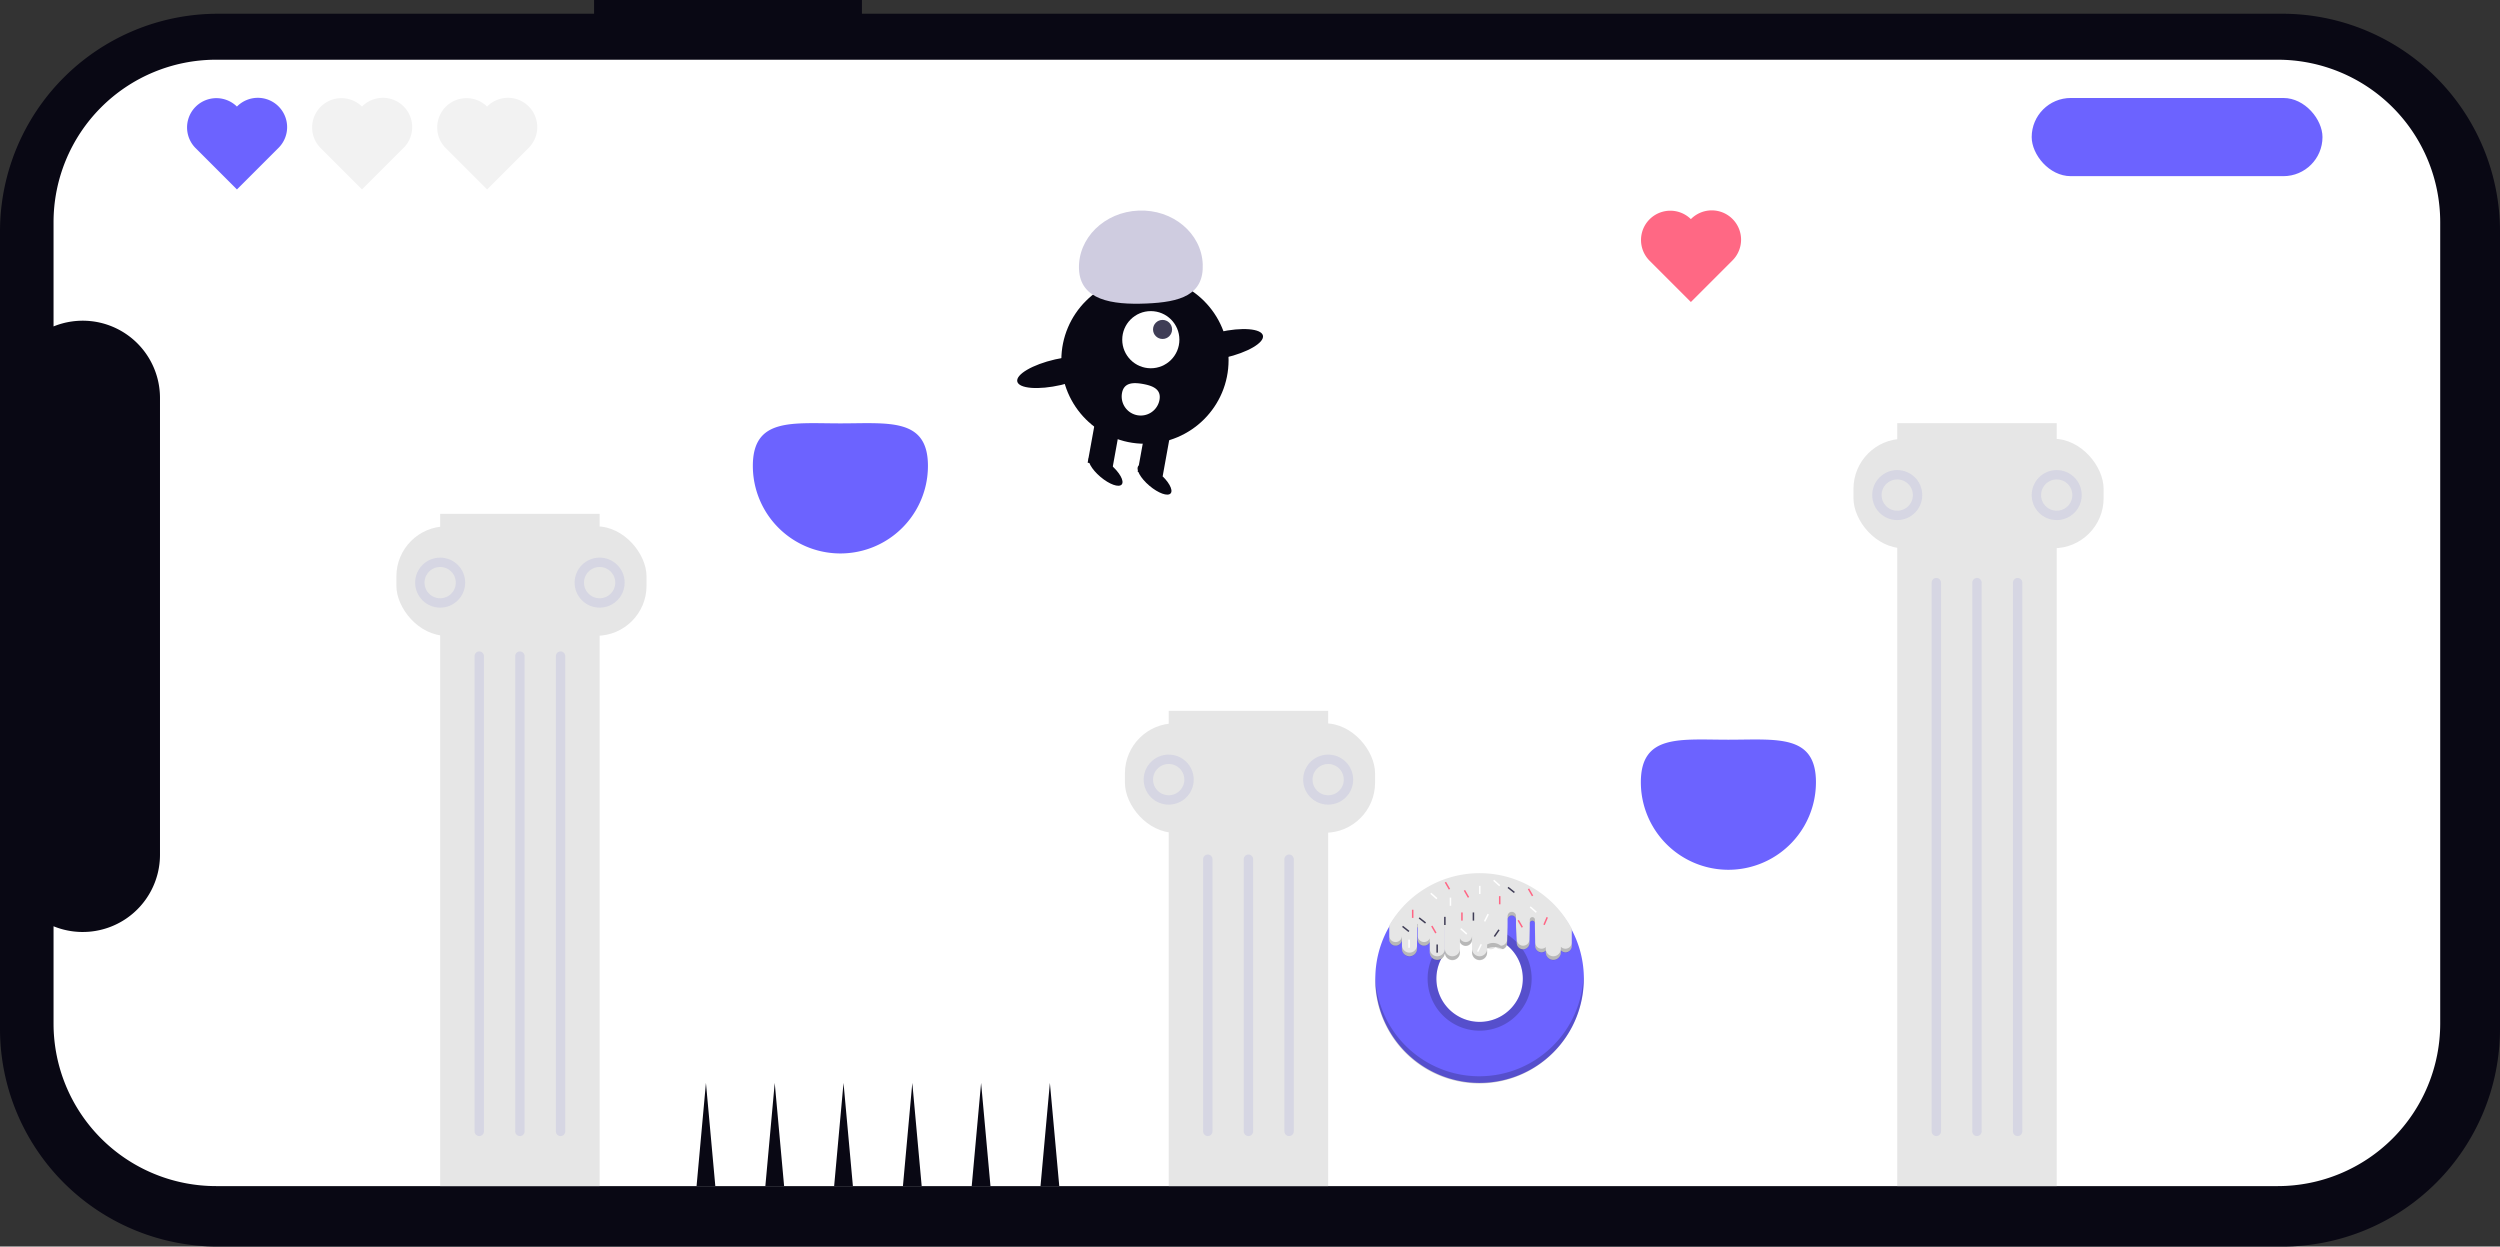 <svg xmlns="http://www.w3.org/2000/svg" width="799.546" height="398.675" viewBox="0 0 799.546 398.675"><rect x="0" y="0" width="799.546" height="398.675" fill="#333333" stroke="none"/><g transform="translate(-560.227 -340.663)"><path d="M398.672,190h-4.394V69.654A69.653,69.653,0,0,0,324.624,0H69.653A69.654,69.654,0,0,0,0,69.65V729.892a69.654,69.654,0,0,0,69.653,69.654H324.627a69.654,69.654,0,0,0,69.654-69.654h0V275.666h4.394Z" transform="translate(560.227 739.338) rotate(-90)" fill="#090814"/><path d="M360.237,52.019V711.283A51.972,51.972,0,0,1,308.312,763.3H52.019A51.982,51.982,0,0,1,0,711.357V52.019A51.982,51.982,0,0,1,51.945,0H83.1a24.709,24.709,0,0,0,22.882,34.042H252.057A24.709,24.709,0,0,0,274.94,0h33.279a51.972,51.972,0,0,1,52.019,51.925v.093Z" transform="translate(577.352 720) rotate(-90)" fill="#fff"/><rect width="51" height="215" transform="translate(701 505)" fill="#e6e6e6"/><rect width="80" height="35" rx="16" transform="translate(687 509)" fill="#e6e6e6"/><g transform="translate(744 519)" fill="none" stroke="#d6d6e3" stroke-width="3"><circle cx="8" cy="8" r="8" stroke="none"/><circle cx="8" cy="8" r="6.5" fill="none"/></g><g transform="translate(693 519)" fill="none" stroke="#d6d6e3" stroke-width="3"><circle cx="8" cy="8" r="8" stroke="none"/><circle cx="8" cy="8" r="6.5" fill="none"/></g><line y2="152" transform="translate(713.5 550.5)" fill="none" stroke="#d6d6e3" stroke-linecap="round" stroke-width="3"/><line y2="152" transform="translate(726.5 550.5)" fill="none" stroke="#d6d6e3" stroke-linecap="round" stroke-width="3"/><line y2="152" transform="translate(739.5 550.5)" fill="none" stroke="#d6d6e3" stroke-linecap="round" stroke-width="3"/><g transform="translate(233)"><rect width="51" height="152" transform="translate(701 568)" fill="#e6e6e6"/><rect width="80" height="35" rx="16" transform="translate(687 572)" fill="#e6e6e6"/><g transform="translate(744 582)" fill="none" stroke="#d6d6e3" stroke-width="3"><circle cx="8" cy="8" r="8" stroke="none"/><circle cx="8" cy="8" r="6.5" fill="none"/></g><g transform="translate(693 582)" fill="none" stroke="#d6d6e3" stroke-width="3"><circle cx="8" cy="8" r="8" stroke="none"/><circle cx="8" cy="8" r="6.5" fill="none"/></g><line y2="87.045" transform="translate(713.5 615.455)" fill="none" stroke="#d6d6e3" stroke-linecap="round" stroke-width="3"/><line y2="87.045" transform="translate(726.5 615.455)" fill="none" stroke="#d6d6e3" stroke-linecap="round" stroke-width="3"/><line y2="87.045" transform="translate(739.5 615.455)" fill="none" stroke="#d6d6e3" stroke-linecap="round" stroke-width="3"/></g><g transform="translate(466)"><rect width="51" height="244" transform="translate(701 476)" fill="#e6e6e6"/><rect width="80" height="35" rx="16" transform="translate(687 481)" fill="#e6e6e6"/><g transform="translate(744 491)" fill="none" stroke="#d6d6e3" stroke-width="3"><circle cx="8" cy="8" r="8" stroke="none"/><circle cx="8" cy="8" r="6.5" fill="none"/></g><g transform="translate(693 491)" fill="none" stroke="#d6d6e3" stroke-width="3"><circle cx="8" cy="8" r="8" stroke="none"/><circle cx="8" cy="8" r="6.5" fill="none"/></g><line y2="175.5" transform="translate(713.5 527)" fill="none" stroke="#d6d6e3" stroke-linecap="round" stroke-width="3"/><line y2="175.5" transform="translate(726.5 527)" fill="none" stroke="#d6d6e3" stroke-linecap="round" stroke-width="3"/><line y2="175.5" transform="translate(739.5 527)" fill="none" stroke="#d6d6e3" stroke-linecap="round" stroke-width="3"/></g><rect width="93" height="25" rx="12.5" transform="translate(1210 372)" fill="#6c63ff"/><path d="M28,14.4c15.464,0,28-1.868,28,13.6A28,28,0,0,1,0,28C0,12.536,12.536,14.4,28,14.4Z" transform="translate(801 461.666)" fill="#6c63ff"/><path d="M28,14.4c15.464,0,28-1.868,28,13.6A28,28,0,0,1,0,28C0,12.536,12.536,14.4,28,14.4Z" transform="translate(1085 562.834)" fill="#6c63ff"/><g transform="translate(884.635 408)"><circle cx="26.743" cy="26.743" r="26.743" transform="translate(15.028 21.099)" fill="#090814"/><rect width="8.125" height="14.557" transform="translate(26.041 66.321) rotate(10.261)" fill="#090814"/><rect width="8.125" height="14.557" transform="translate(42.03 69.215) rotate(10.261)" fill="#090814"/><ellipse cx="6.77" cy="2.539" rx="6.77" ry="2.539" transform="translate(48.354 92.381) rotate(-139.739)" fill="#090814"/><ellipse cx="6.77" cy="2.539" rx="6.77" ry="2.539" transform="translate(32.699 89.546) rotate(-139.739)" fill="#090814"/><circle cx="9.14" cy="9.14" r="9.14" transform="translate(34.504 32.161)" fill="#fff"/><circle cx="3.047" cy="3.047" r="3.047" transform="translate(44.354 34.978)" fill="#3f3d56"/><path d="M479.065,606.3c-.4-9.9,8.131-18.287,19.059-18.731S518.238,594.8,518.64,604.7s-7.194,12.15-18.122,12.594S479.468,616.205,479.065,606.3Z" transform="translate(-458.391 -587.557)" fill="#cfcce0"/><ellipse cx="4.198" cy="13.372" rx="4.198" ry="13.372" transform="translate(54.371 50.049) rotate(-102.91)" fill="#090814"/><ellipse cx="4.198" cy="13.372" rx="4.198" ry="13.372" transform="translate(1.875 58.779) rotate(-102.91)" fill="#090814"/><path d="M500.765,677.457a6.093,6.093,0,0,0,11.992,2.171c.6-3.312-1.961-4.483-5.272-5.083S501.364,674.145,500.765,677.457Z" transform="translate(-466.338 -619.076)" fill="#fff"/></g><path d="M3,0,6,33H0Z" transform="translate(783 687)" fill="#090814"/><path d="M3,0,6,33H0Z" transform="translate(805 687)" fill="#090814"/><path d="M3,0,6,33H0Z" transform="translate(827 687)" fill="#090814"/><path d="M3,0,6,33H0Z" transform="translate(849 687)" fill="#090814"/><path d="M3,0,6,33H0Z" transform="translate(871 687)" fill="#090814"/><path d="M3,0,6,33H0Z" transform="translate(893 687)" fill="#090814"/><path d="M559.54,603.166a9.373,9.373,0,0,0-13.255,13.255l13.255,13.255,13.255-13.255a9.373,9.373,0,1,0-13.255-13.255Z" transform="translate(541.461 -192.422)" fill="#ff6884"/><path d="M559.54,603.166a9.373,9.373,0,0,0-13.255,13.255l13.255,13.255,13.255-13.255a9.373,9.373,0,1,0-13.255-13.255Z" transform="translate(76.461 -228.42)" fill="#6c63ff"/><path d="M559.54,603.166a9.373,9.373,0,0,0-13.255,13.255l13.255,13.255,13.255-13.255a9.373,9.373,0,1,0-13.255-13.255Z" transform="translate(116.461 -228.42)" fill="#f2f2f2"/><path d="M559.54,603.166a9.373,9.373,0,0,0-13.255,13.255l13.255,13.255,13.255-13.255a9.373,9.373,0,1,0-13.255-13.255Z" transform="translate(156.461 -228.42)" fill="#f2f2f2"/><g transform="translate(308.402 210.92)"><rect width="0.514" height="2.776" transform="matrix(0.894, 0.448, -0.448, 0.894, 741.399, 421.124)" fill="#fff"/><rect width="0.483" height="2.609" transform="translate(748.323 423.108)" fill="#3f3d56"/><rect width="0.483" height="2.609" transform="translate(748.033 429.39)" fill="#fff"/><path d="M219.655,178.191a33.348,33.348,0,1,0,3.867,15.6A33.348,33.348,0,0,0,219.655,178.191Zm-22.681,27.633A13.821,13.821,0,1,1,204,193.787a13.821,13.821,0,0,1-7.027,12.037Z" transform="translate(534.853 248.953)" fill="#6c63ff"/><path d="M189.783,354.243a33.338,33.338,0,0,1-33.322-32.3q-.017.54-.018,1.085a33.34,33.34,0,1,0,66.679,0q0-.546-.018-1.087a33.339,33.339,0,0,1-33.322,32.3Z" transform="translate(535.154 119.709)" opacity="0.2"/><path d="M257.161,244.131A16.635,16.635,0,1,0,273.8,260.767,16.635,16.635,0,0,0,257.161,244.131Zm6.792,28.674a13.821,13.821,0,1,1,7.027-12.037,13.821,13.821,0,0,1-7.027,12.037Z" transform="translate(467.873 181.972)" opacity="0.2"/><path d="M237.542,176.28v5.546a2.028,2.028,0,0,1-3.492,1.4v.632a2.409,2.409,0,1,1-4.818,0v-.527a2.027,2.027,0,0,1-3.382-1.509l-.1-5.895v-1.36a.821.821,0,0,0-1.643,0v1.36l-.1,4.928a2.029,2.029,0,1,1-4.059,0l-.248-4.928v-2.519a1.346,1.346,0,1,0-2.692,0v2.519l-.152,4.928a2.028,2.028,0,0,1-3.624,1.252,2.024,2.024,0,0,1-2.768.4v1.348a2.409,2.409,0,1,1-4.818,0V179.7a2.029,2.029,0,0,1-3.879.832v3.33a2.409,2.409,0,1,1-4.818,0v-7.931h-.014v7.931a2.409,2.409,0,1,1-4.818,0v-3.3a2.028,2.028,0,0,1-3.865-.86v-3.769h-.207V182.7a2.409,2.409,0,1,1-4.818,0v-3a2.029,2.029,0,1,1-4.059,0v-4.467a33.351,33.351,0,0,1,58.368,1.048Z" transform="translate(516.966 250.463)" fill="#e6e6e6"/><path d="M246.387,281.883a2.409,2.409,0,0,1-2.409-2.409v1.256a2.409,2.409,0,0,0,4.818,0v-1.256a2.409,2.409,0,0,1-2.409,2.409Z" transform="translate(465.111 153.692)" opacity="0.2"/><path d="M270.567,281.883a2.409,2.409,0,0,1-2.409-2.409v1.256a2.409,2.409,0,0,0,4.818,0v-1.256a2.409,2.409,0,0,1-2.409,2.409Z" transform="translate(445.763 153.692)" opacity="0.2"/><path d="M228.5,259.5a2.028,2.028,0,0,1-3.865-.86V259.9a2.028,2.028,0,0,0,3.865.86Z" transform="translate(480.59 170.358)" opacity="0.2"/><rect width="0.014" height="1.256" transform="translate(713.907 425.235)" opacity="0.2"/><path d="M183.232,258.645a2.029,2.029,0,1,1-4.059,0V259.9a2.029,2.029,0,1,0,4.059,0Z" transform="translate(516.966 170.358)" opacity="0.2"/><rect width="0.207" height="1.256" transform="translate(705.017 425.235)" opacity="0.2"/><path d="M201.894,276.079a2.409,2.409,0,0,1-2.409-2.409v1.256a2.409,2.409,0,1,0,4.818,0V273.67a2.409,2.409,0,0,1-2.409,2.409Z" transform="translate(500.713 158.336)" opacity="0.2"/><path d="M314.093,281.883a2.409,2.409,0,0,1-2.409-2.409v1.256a2.409,2.409,0,0,0,4.818,0v-1.256a2.409,2.409,0,0,1-2.409,2.409Z" transform="translate(410.935 153.692)" opacity="0.2"/><path d="M405.7,229.69a.821.821,0,0,0-1.643,0v1.256a.821.821,0,0,1,1.643,0Z" transform="translate(337.022 194.185)" opacity="0.2"/><path d="M296.15,258.645a2.029,2.029,0,0,1-3.879.832v1.256a2.029,2.029,0,0,0,3.879-.832Z" transform="translate(426.468 170.358)" opacity="0.2"/><path d="M384.293,246.742a2.029,2.029,0,0,1-2.029-2.03l-.248-4.928v1.256l.248,4.928a2.029,2.029,0,0,0,4.059,0l.1-4.928v-1.256l-.1,4.928a2.029,2.029,0,0,1-2.03,2.029Z" transform="translate(354.656 185.45)" opacity="0.2"/><path d="M422.035,247.708a2.023,2.023,0,0,1-1.463-.625v.632a2.409,2.409,0,1,1-4.818,0v-.527a2.027,2.027,0,0,1-3.382-1.509l-.1-5.895v1.256l.1,5.895a2.027,2.027,0,0,0,3.382,1.509v.527a2.409,2.409,0,1,0,4.818,0v-.632a2.028,2.028,0,0,0,3.492-1.4v-1.256a2.029,2.029,0,0,1-2.03,2.029Z" transform="translate(330.443 185.45)" opacity="0.2"/><path d="M340.159,246.742a3.89,3.89,0,0,0-4.362-.375v1.256a6.025,6.025,0,0,1,5.026.264,2.028,2.028,0,0,0,1.365-1.918l.152-4.928v-1.256l-.152,4.928a2.029,2.029,0,0,1-2.03,2.029Z" transform="translate(391.64 185.451)" opacity="0.2"/><path d="M371.234,221.786a1.346,1.346,0,1,0-2.692,0v1.256a1.346,1.346,0,0,1,2.692,0Z" transform="translate(365.438 200.93)" opacity="0.2"/><rect width="0.483" height="2.609" transform="translate(713.679 422.964)" fill="#3f3d56"/><rect width="0.483" height="2.609" transform="translate(722.811 421.562)" fill="#3f3d56"/><rect width="0.483" height="2.609" transform="translate(711.215 431.806)" fill="#3f3d56"/><rect width="0.483" height="2.609" transform="matrix(0.822, 0.569, -0.569, 0.822, 731.037, 426.972)" fill="#3f3d56"/><rect width="0.483" height="2.609" transform="translate(705.548 423.503) rotate(-51.648)" fill="#3f3d56"/><rect width="0.483" height="2.609" transform="translate(733.959 413.743) rotate(-51.648)" fill="#3f3d56"/><rect width="0.483" height="2.609" transform="translate(700.233 426.209) rotate(-51.648)" fill="#3f3d56"/><rect width="0.483" height="2.609" transform="translate(715.467 416.827)" fill="#fff"/><rect width="0.483" height="2.609" transform="translate(702.228 430.259)" fill="#fff"/><rect width="0.483" height="2.609" transform="translate(724.841 413.058)" fill="#fff"/><rect width="0.483" height="2.609" transform="matrix(0.894, 0.448, -0.448, 0.894, 727.577, 421.979)" fill="#fff"/><rect width="0.483" height="2.609" transform="matrix(0.894, 0.448, -0.448, 0.894, 725.354, 431.643)" fill="#fff"/><rect width="0.483" height="2.609" transform="matrix(0.663, -0.748, 0.748, 0.663, 718.824, 426.917)" fill="#fff"/><rect width="0.483" height="2.609" transform="matrix(0.663, -0.748, 0.748, 0.663, 709.257, 415.611)" fill="#fff"/><rect width="0.483" height="2.609" transform="matrix(0.663, -0.748, 0.748, 0.663, 741.05, 419.959)" fill="#fff"/><rect width="0.483" height="2.609" transform="matrix(0.663, -0.748, 0.748, 0.663, 729.357, 411.456)" fill="#fff"/><rect width="0.483" height="2.609" transform="translate(719.139 421.562)" fill="#ff6584"/><rect width="0.483" height="2.609" transform="matrix(0.92, 0.391, -0.391, 0.92, 746.437, 423.021)" fill="#ff6584"/><rect width="0.483" height="2.609" transform="translate(709.532 426.013) rotate(-30)" fill="#ff6584"/><rect width="0.483" height="2.609" transform="translate(737.17 424.177) rotate(-30)" fill="#ff6584"/><rect width="0.483" height="2.609" transform="translate(719.969 414.61) rotate(-30)" fill="#ff6584"/><rect width="0.483" height="2.609" transform="translate(740.456 414.127) rotate(-30)" fill="#ff6584"/><rect width="0.483" height="2.609" transform="translate(713.881 412.001) rotate(-30)" fill="#ff6584"/><rect width="0.483" height="2.609" transform="translate(731.219 416.344)" fill="#ff6584"/><rect width="0.483" height="2.609" transform="translate(703.387 420.693)" fill="#ff6584"/></g></g></svg>